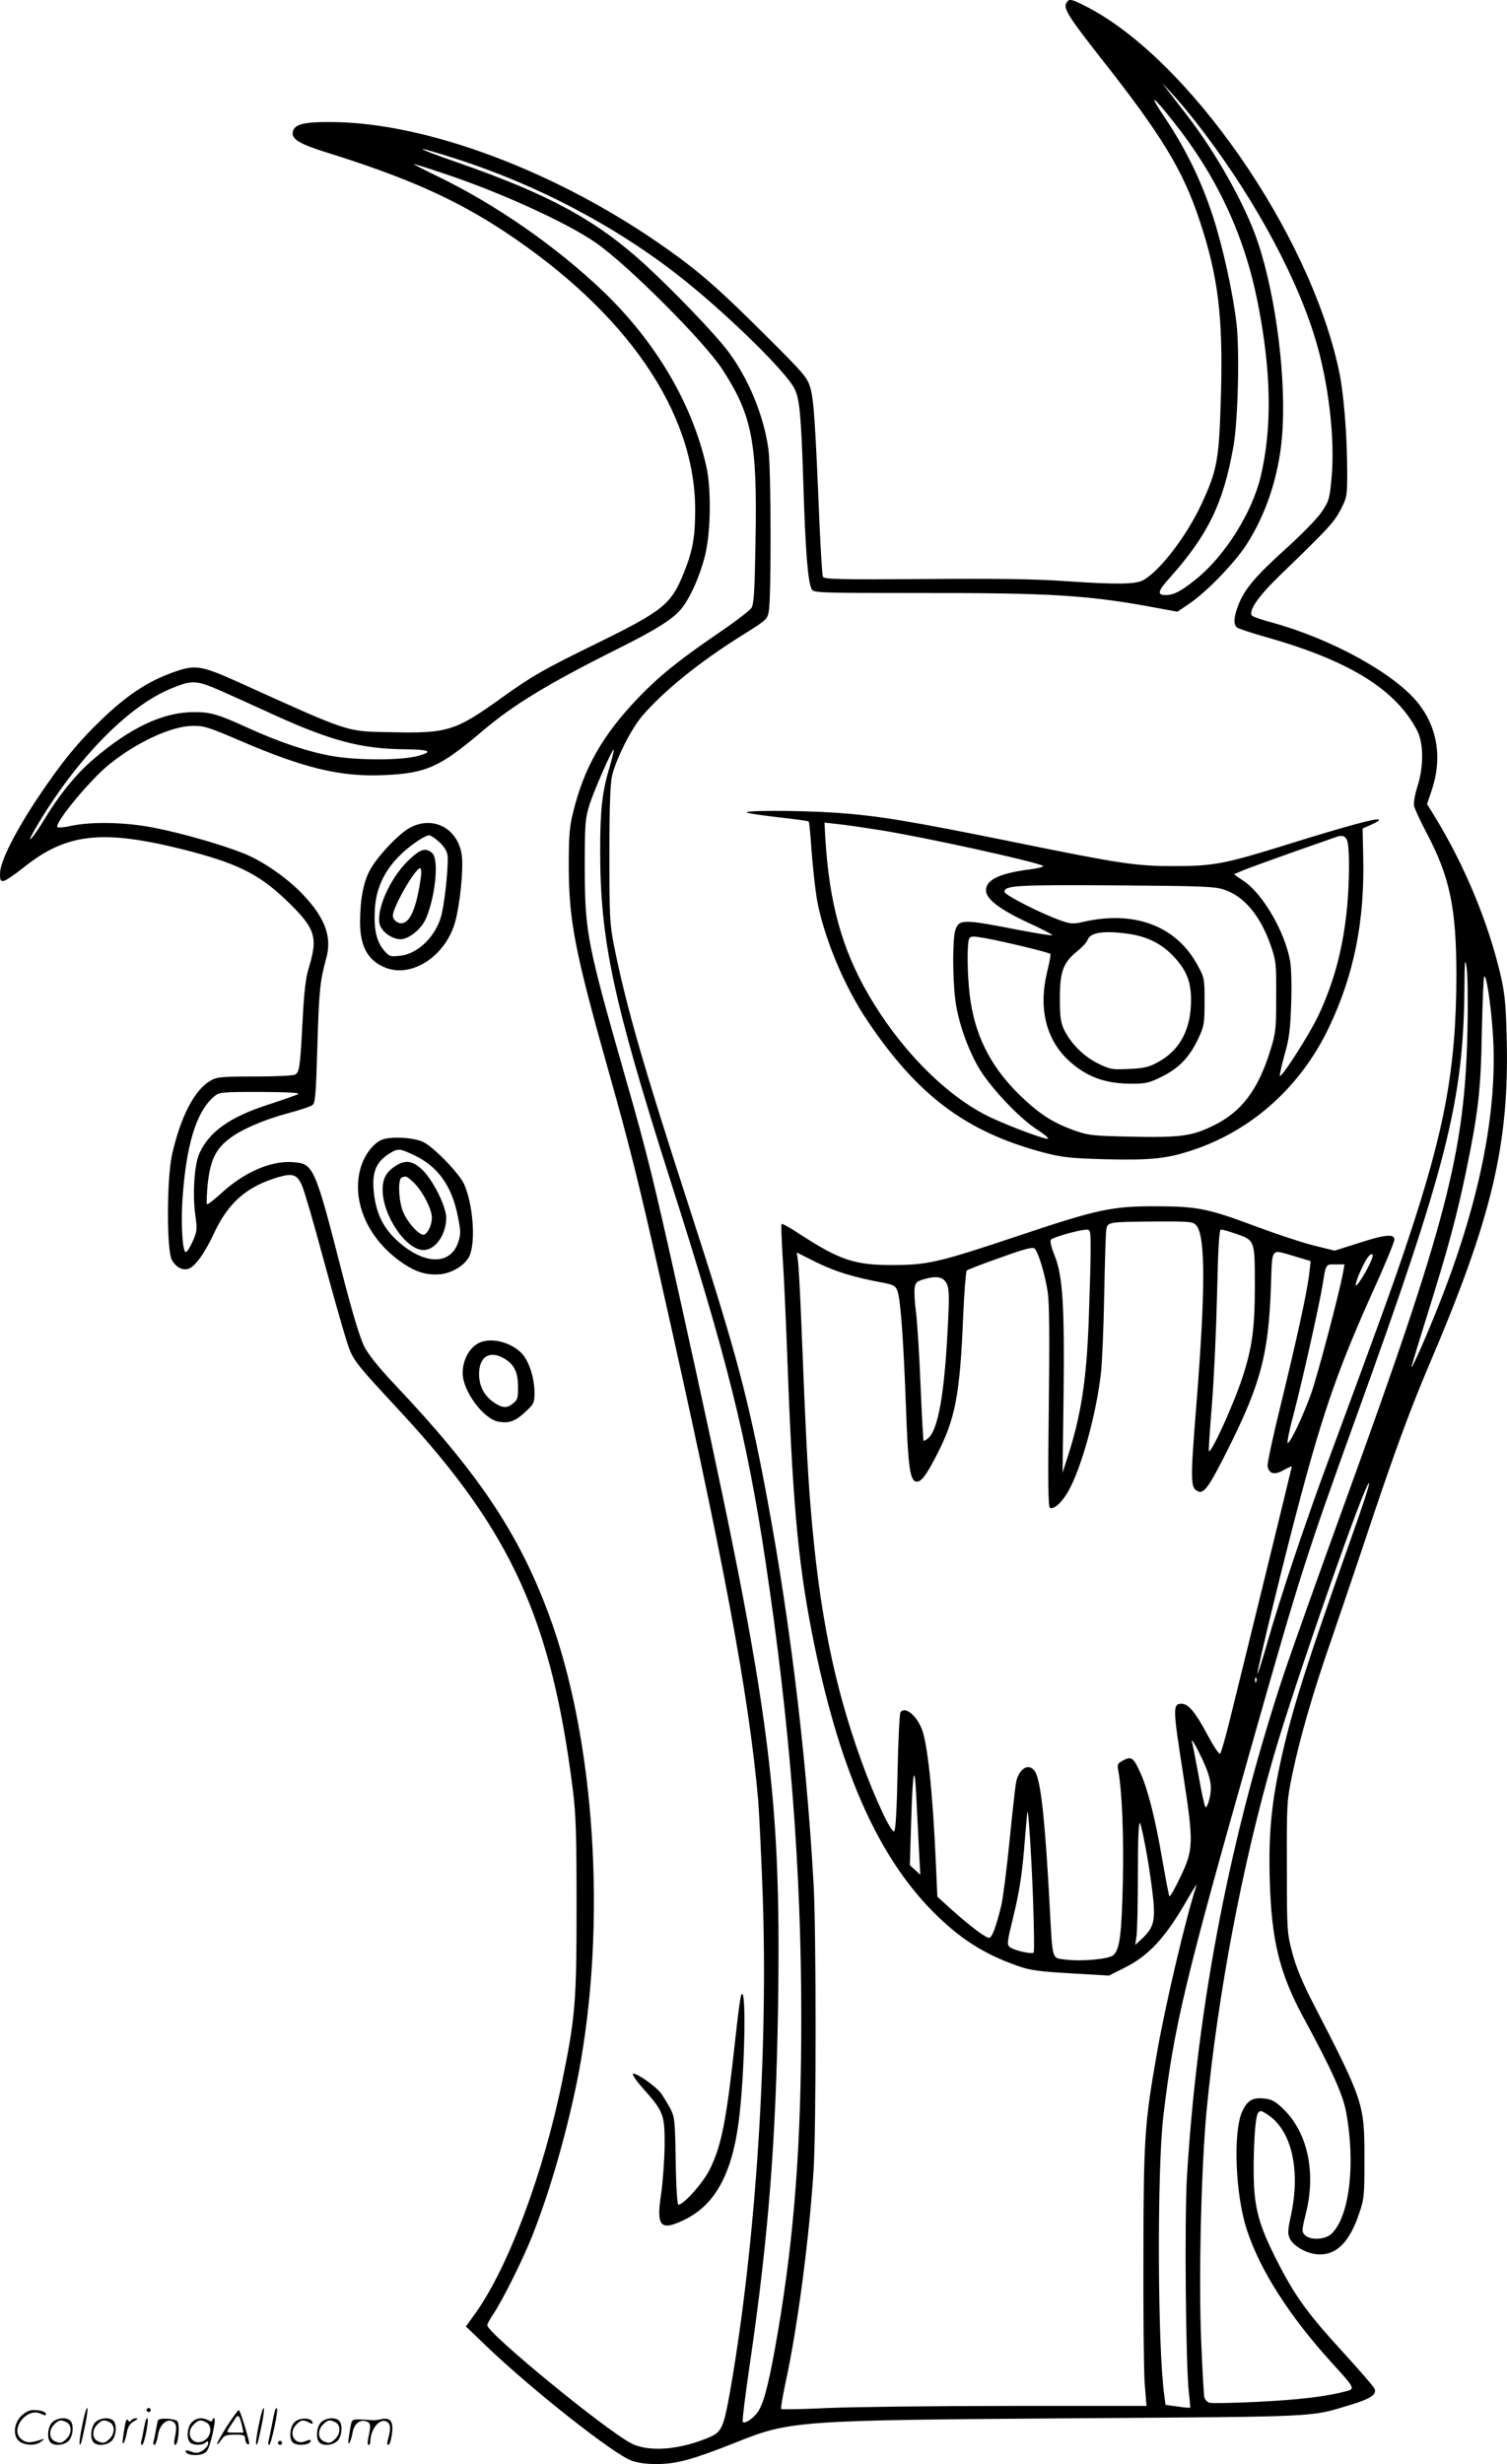 <svg version="1.0" xmlns="http://www.w3.org/2000/svg"
  viewBox="0 0 734.295 1200.199"
 preserveAspectRatio="xMidYMid meet">
<g transform="translate(-0.569,1200.845) scale(0.1,-0.1)"
fill="#000000" stroke="none">
<path d="M5201 11993 c-14 -26 12 -68 169 -268 297 -376 402 -549 483 -797 88
-266 112 -463 102 -833 -9 -329 -17 -373 -96 -544 -73 -156 -204 -326 -284
-369 -38 -20 -133 -21 -380 -4 -132 10 -340 13 -682 10 -425 -3 -494 -1 -498
12 -3 8 -10 120 -16 250 -20 487 -28 614 -45 670 -15 50 -31 69 -208 245 -231
231 -325 314 -490 431 -527 374 -1168 616 -1636 618 -136 1 -182 -11 -188 -50
-5 -34 36 -58 165 -98 390 -122 624 -226 863 -383 599 -395 933 -881 933
-1358 0 -130 -12 -198 -53 -301 -64 -160 -99 -188 -426 -349 -258 -126 -316
-159 -465 -266 -224 -161 -262 -173 -535 -167 -228 5 -189 -8 -758 249 -177
79 -203 82 -322 37 -115 -43 -213 -109 -331 -222 -116 -111 -198 -211 -313
-383 -111 -167 -183 -310 -184 -367 -1 -35 2 -41 19 -38 10 2 53 31 93 63 211
170 385 189 784 89 256 -65 364 -118 495 -243 147 -141 160 -180 112 -337 -14
-47 -22 -116 -29 -255 -12 -226 -15 -251 -38 -261 -9 -5 -98 -9 -197 -9 -163
0 -183 -2 -215 -21 -77 -45 -144 -174 -186 -359 -26 -118 -27 -465 -1 -513 19
-35 50 -52 79 -44 32 8 81 75 128 177 69 146 158 224 309 269 74 22 95 14 119
-42 11 -26 57 -182 101 -347 45 -165 95 -343 112 -396 33 -106 30 -102 270
-361 537 -581 732 -1011 836 -1838 15 -119 18 -220 18 -570 0 -459 -6 -538
-70 -848 -91 -448 -262 -905 -423 -1131 l-46 -64 103 -99 c224 -214 619 -525
705 -555 35 -12 77 -17 131 -16 90 1 172 24 371 103 272 109 293 110 1669 120
1194 8 1133 5 1330 65 101 30 132 52 117 81 -6 11 -73 89 -150 173 -164 178
-230 268 -305 411 -84 159 -115 244 -127 351 -13 112 -3 381 15 405 11 15 15
14 50 -9 115 -78 158 -269 111 -488 -16 -75 -17 -90 -5 -115 19 -38 88 -76
143 -76 86 -2 148 62 194 199 25 73 26 89 26 268 0 268 -4 279 -252 760 -50
97 -81 171 -99 240 -26 98 -27 106 -27 420 -1 313 0 323 27 454 37 177 102
401 184 636 36 105 133 389 214 633 110 326 180 514 265 715 311 727 395 1083
381 1606 -4 162 -10 215 -30 302 -61 258 -174 530 -319 768 l-39 63 21 62 c55
159 31 313 -68 434 -116 142 -419 308 -704 387 -50 13 -96 29 -101 34 -21 21
27 92 132 194 240 232 268 262 300 325 30 58 31 67 31 179 0 181 -17 392 -41
500 -144 670 -736 1520 -1235 1772 -71 36 -80 37 -93 14z m623 -568 c263 -333
483 -725 584 -1046 70 -218 105 -510 85 -707 -9 -95 -13 -107 -49 -159 -21
-31 -100 -112 -176 -180 -147 -133 -199 -195 -229 -273 -22 -58 -24 -93 -6
-108 6 -5 77 -29 157 -51 396 -114 618 -253 721 -451 32 -62 32 -177 1 -273
-13 -42 -19 -79 -16 -95 4 -15 30 -72 59 -127 116 -219 147 -369 147 -700 -1
-448 -56 -748 -237 -1290 -69 -208 -147 -422 -385 -1065 -116 -313 -237 -674
-301 -899 -24 -84 -45 -149 -46 -144 -4 12 133 575 212 868 113 423 189 637
359 1013 53 117 96 222 96 233 0 29 -45 25 -177 -18 l-114 -36 -102 25 c-56
14 -183 56 -282 93 -233 87 -282 97 -480 98 -221 1 -290 -14 -675 -143 -392
-131 -444 -143 -615 -143 -183 -1 -258 24 -450 149 -47 31 -88 54 -91 51 -3
-2 0 -74 5 -158 6 -85 15 -284 21 -444 26 -730 52 -1031 121 -1385 127 -651
315 -1084 589 -1361 132 -133 249 -208 415 -266 58 -21 102 -27 257 -36 l187
-11 74 37 c121 60 202 148 310 337 27 47 46 76 43 66 -51 -152 -155 -594 -195
-828 -58 -331 -63 -407 -64 -968 -1 -283 2 -566 6 -627 l9 -113 -664 0 c-364
0 -764 -5 -887 -10 -123 -6 -226 -8 -229 -5 -3 3 7 60 21 127 59 269 116 707
137 1038 13 209 13 1159 0 1390 -37 667 -125 1366 -251 2010 -81 408 -140 625
-354 1285 -228 703 -308 982 -367 1275 -21 106 -23 140 -23 445 0 234 4 346
13 385 19 81 93 228 146 290 103 121 281 265 486 393 122 76 125 79 132 120
12 71 11 694 -2 786 -22 164 -97 345 -195 476 -64 86 -270 300 -410 428 -235
214 -467 340 -910 494 -225 78 -228 89 -4 17 407 -131 804 -343 1120 -599 219
-177 485 -439 525 -518 26 -50 33 -127 44 -462 10 -329 22 -482 41 -517 9 -17
35 -18 542 -18 623 1 810 -11 1131 -71 l109 -20 56 38 c85 57 221 198 279 287
96 148 157 331 174 522 24 270 -27 683 -117 952 -60 180 -204 437 -348 622
-28 36 -66 85 -85 110 l-34 45 46 -50 c26 -27 75 -86 110 -130z m-104 -5 c216
-271 349 -557 414 -885 66 -333 71 -608 15 -845 -41 -176 -174 -389 -316 -503
-72 -58 -108 -77 -148 -77 -43 0 -38 20 22 86 185 208 259 360 308 634 23 127
31 462 16 600 -18 155 -67 377 -117 530 -55 167 -129 320 -229 470 -84 125
-70 122 35 -10z m-3554 -256 c273 -90 602 -240 743 -338 156 -108 529 -482
616 -616 146 -225 171 -354 162 -838 -4 -242 -8 -307 -20 -325 -8 -12 -83 -70
-168 -127 -192 -132 -282 -205 -384 -311 -173 -181 -264 -340 -317 -558 -18
-72 -21 -116 -21 -266 1 -262 30 -412 192 -987 101 -357 151 -556 255 -1021
306 -1356 430 -2018 476 -2537 5 -63 15 -271 22 -463 27 -763 -34 -1696 -157
-2405 -32 -183 -42 -207 -97 -232 -145 -64 -301 -77 -387 -32 -131 69 -701
537 -701 575 0 7 14 32 31 57 43 64 143 264 188 378 89 224 173 520 225 787
140 733 82 1635 -146 2245 -146 392 -344 687 -747 1113 -80 85 -131 148 -151
188 -19 37 -59 168 -106 352 -135 527 -140 538 -242 545 -107 8 -239 -50 -351
-154 -34 -31 -64 -54 -67 -51 -3 3 -1 49 4 102 13 111 37 164 101 214 57 46
170 95 289 127 57 15 111 33 120 40 14 10 17 48 24 285 8 271 13 321 43 429
29 103 -4 196 -111 309 -77 82 -199 167 -294 204 -106 42 -294 96 -425 122
-140 29 -309 33 -413 11 -34 -8 -64 -10 -67 -6 -13 21 157 227 250 303 135
110 306 189 410 190 53 1 79 -7 225 -70 319 -137 494 -179 705 -170 207 9 272
38 477 211 152 130 321 233 667 406 177 88 260 140 302 188 44 50 95 163 121
269 27 113 30 321 5 431 -70 308 -247 606 -503 852 -232 221 -525 424 -809
561 -66 32 -117 58 -113 58 3 1 68 -19 144 -45z m-1078 -2523 c48 -21 162 -73
254 -115 275 -125 424 -165 633 -167 124 -1 145 -11 69 -32 -78 -22 -284 -23
-414 -2 -118 20 -261 67 -418 139 -145 66 -179 76 -261 76 -151 0 -310 -75
-493 -232 -83 -71 -166 -174 -237 -292 -55 -91 -95 -134 -47 -50 193 333 448
598 661 687 108 45 125 44 253 -12z m1888 -369 c-36 -118 -46 -210 -46 -405 0
-439 63 -732 345 -1617 272 -852 370 -1245 460 -1842 120 -799 175 -1502 175
-2228 0 -612 -34 -1063 -115 -1535 -39 -228 -64 -329 -92 -377 -19 -33 -67
-68 -78 -56 -4 3 12 129 34 280 91 620 128 1095 138 1753 15 1065 -40 1459
-473 3415 -134 605 -165 730 -269 1093 -190 665 -199 714 -200 1027 0 219 2
240 23 309 24 74 112 274 118 268 2 -2 -7 -40 -20 -85z m4180 -1277 c-12 -597
-99 -934 -599 -2310 -124 -341 -255 -710 -292 -819 -265 -795 -425 -1622 -476
-2461 -12 -208 -6 -925 10 -1055 4 -36 7 -66 6 -68 -2 -2 -29 0 -61 5 l-59 8
-6 45 c-33 227 -36 1097 -5 1360 52 439 103 653 437 1830 232 817 260 904 504
1580 441 1220 522 1540 526 2085 1 139 3 152 11 100 5 -33 7 -168 4 -300z
m123 -10 c28 -386 -65 -847 -280 -1376 -62 -154 -123 -287 -115 -254 3 11 36
121 75 245 103 329 145 486 190 702 60 291 72 394 77 678 3 140 8 262 11 270
9 23 32 -121 42 -265z m-5821 -306 c-10 -5 -73 -27 -140 -49 -191 -61 -293
-133 -341 -240 -25 -55 -34 -202 -19 -305 9 -64 8 -74 -13 -122 -13 -29 -28
-53 -34 -53 -15 0 -24 124 -17 244 17 273 67 439 154 513 26 22 34 23 227 23
138 -1 195 -4 183 -11z m4376 -638 c46 -50 46 -316 0 -888 -29 -366 -28 -394
11 -409 29 -11 56 29 150 218 153 307 191 450 203 770 8 210 -6 192 121 156
l73 -22 -7 -60 c-8 -80 -60 -318 -141 -649 -36 -147 -64 -277 -62 -289 6 -38
34 -46 78 -20 22 12 40 20 40 17 0 -5 -247 -1013 -306 -1250 -19 -77 -39 -144
-43 -148 -5 -5 -32 36 -61 90 -58 110 -94 153 -126 153 -45 0 -44 -19 7 -345
51 -332 51 -364 -14 -499 -26 -55 -50 -97 -53 -94 -3 3 -18 82 -34 174 -34
199 -71 347 -107 426 -34 76 -44 83 -83 63 -29 -15 -31 -20 -26 -48 18 -91 28
-315 23 -541 -6 -258 -15 -332 -46 -360 -22 -20 -152 -32 -234 -22 -68 9 -62
-10 -77 266 -21 391 -40 575 -65 638 -25 58 -81 37 -98 -38 -3 -14 -18 -142
-32 -285 -14 -143 -33 -287 -41 -320 -26 -105 -45 -155 -59 -155 -17 0 -89 54
-181 136 l-71 64 -7 157 c-15 346 -41 595 -70 663 -28 68 -83 109 -103 78 -4
-7 -11 -138 -14 -291 -3 -167 -9 -281 -16 -288 -13 -13 -94 160 -158 336 -136
375 -208 735 -249 1235 -15 181 -25 376 -46 910 -6 146 -13 281 -17 302 l-5
36 98 -49 c92 -45 180 -72 326 -99 50 -10 58 -15 67 -41 15 -43 29 -240 41
-564 10 -282 19 -351 46 -362 24 -9 50 24 103 127 92 178 114 292 130 683 5
115 13 212 17 217 5 5 79 33 164 63 119 43 158 53 167 44 19 -19 52 -131 64
-214 8 -54 9 -226 5 -560 -5 -351 -3 -483 5 -488 18 -12 60 26 91 82 63 112
135 372 158 573 6 52 13 223 16 380 3 157 7 299 10 317 6 40 5 40 240 42 166
1 182 -1 198 -18z m-514 -123 c0 -57 -5 -217 -10 -357 -11 -276 -37 -443 -98
-636 l-29 -90 5 375 c5 442 -4 585 -44 684 -18 45 -23 71 -17 77 12 12 136 47
171 48 21 1 22 -2 22 -101z m708 81 c92 -31 92 -32 92 -250 0 -208 -13 -304
-59 -445 -45 -138 -154 -377 -165 -363 -2 2 5 105 15 229 10 124 21 366 25
538 5 224 10 312 19 312 6 0 39 -9 73 -21z m662 -123 c-17 -46 -74 -139 -78
-128 -4 12 30 92 54 130 20 30 36 29 24 -2z m-141 -70 c-20 -106 -124 -499
-155 -586 -41 -113 -101 -240 -114 -240 -4 0 7 60 27 133 42 159 126 533 143
637 17 105 14 100 63 100 l44 0 -8 -44z m-1930 -51 c12 -25 13 -63 3 -245 -16
-295 -46 -464 -92 -505 -11 -10 -22 -16 -24 -14 -2 2 -9 126 -15 274 -6 149
-16 306 -22 351 -6 45 -9 96 -7 115 3 29 8 35 43 46 64 19 98 13 114 -22z
m1980 -1211 c-235 -663 -304 -881 -359 -1141 -41 -196 -54 -344 -47 -563 9
-286 48 -443 162 -655 137 -252 193 -376 209 -460 48 -256 17 -514 -71 -597
-31 -29 -103 -32 -129 -6 -16 16 -16 22 4 103 51 200 10 394 -107 509 -40 39
-57 49 -94 53 -58 7 -84 -9 -109 -64 -45 -101 -33 -406 23 -575 63 -195 209
-423 414 -648 114 -125 115 -127 68 -139 -94 -25 -225 -41 -429 -51 -122 -6
-228 -8 -237 -4 -8 3 -18 13 -22 22 -4 9 -11 140 -17 291 -12 307 1 838 27
1111 55 568 173 1193 326 1722 101 351 455 1364 466 1332 2 -6 -33 -114 -78
-240z m-472 -726 c-3 -8 -6 -5 -6 6 -1 11 2 17 5 13 3 -3 4 -12 1 -19z m-279
-345 c54 -108 66 -159 52 -220 -7 -32 -16 -51 -21 -46 -4 4 -20 76 -34 158
-15 82 -29 153 -31 157 -3 5 -3 8 0 8 3 0 19 -26 34 -57z m-1364 -487 l6 -109
-25 23 -26 24 6 200 c8 268 17 310 26 121 4 -82 10 -199 13 -259z m555 -221
c5 -143 7 -263 3 -267 -9 -9 -93 10 -115 26 -16 13 -15 21 18 157 25 103 40
192 50 314 8 94 15 177 16 185 4 40 19 -182 28 -415z m557 198 c14 -81 28
-185 31 -230 6 -89 -5 -120 -63 -173 l-27 -25 6 40 c4 22 7 159 7 305 0 180 4
260 11 248 5 -9 21 -84 35 -165z M3650 8049 c19 -5 93 -15 163 -23 71 -8 131
-16 133 -19 3 -2 9 -67 14 -143 6 -76 17 -179 25 -229 32 -186 132 -427 247
-598 246 -366 482 -542 858 -642 93 -24 128 -28 305 -33 225 -5 299 3 429 47
286 97 520 309 656 593 123 257 176 520 168 837 l-3 134 45 20 c25 11 40 21
33 24 -16 6 -160 -33 -449 -123 -302 -94 -357 -104 -546 -104 -189 0 -257 10
-797 120 -498 101 -653 126 -854 140 -180 12 -477 12 -427 -1z m645 -84 c214
-34 752 -152 793 -174 7 -4 -28 -13 -79 -19 -136 -19 -199 -50 -199 -100 0
-42 65 -92 204 -157 71 -32 124 -61 119 -62 -6 -2 -79 10 -164 26 -271 53
-290 53 -308 0 -14 -40 -14 -229 -1 -337 13 -105 57 -233 112 -330 54 -94 198
-248 285 -304 36 -23 61 -44 55 -46 -16 -5 -232 77 -312 120 -206 110 -416
328 -564 584 -129 223 -190 446 -209 762 l-4 74 61 -7 c33 -3 129 -17 211 -30z
m2276 -55 c11 -39 10 -193 -1 -315 -19 -202 -63 -368 -141 -534 -43 -91 -182
-308 -187 -292 -2 5 9 51 23 103 22 76 28 121 32 248 3 92 1 178 -6 212 -26
140 -133 324 -225 385 l-48 33 44 19 c24 10 134 50 244 89 109 38 206 72 214
75 27 10 44 2 51 -23z m-603 -234 c98 -31 178 -126 229 -271 26 -76 28 -89 27
-250 0 -156 -2 -177 -27 -258 -60 -196 -141 -303 -277 -370 -105 -52 -162 -60
-400 -55 -190 4 -210 6 -278 30 -110 39 -177 84 -273 178 -141 139 -217 294
-239 488 -12 106 -13 252 -1 270 6 11 20 11 72 2 100 -18 318 -71 323 -78 2
-4 -5 -43 -16 -87 -43 -177 -6 -330 106 -433 87 -79 176 -112 307 -112 67 0
85 4 147 35 84 42 133 94 176 184 29 62 31 73 31 181 0 112 -1 117 -34 177
-103 191 -306 268 -554 212 -52 -12 -64 -11 -110 5 -95 33 -277 125 -277 141
0 31 64 34 540 31 415 -3 482 -5 528 -20z m-463 -216 c94 -14 163 -49 224
-115 65 -72 85 -131 79 -239 -7 -126 -61 -217 -160 -271 -44 -24 -68 -30 -141
-33 -82 -4 -91 -3 -152 27 -70 35 -131 96 -165 165 -16 35 -20 62 -20 152 0
131 16 173 83 228 26 21 49 46 52 56 12 37 79 47 200 30z M2005 7978 c-52 -27
-151 -130 -192 -199 -35 -59 -52 -144 -53 -259 0 -118 35 -185 115 -221 130
-60 302 49 349 221 22 81 39 243 33 311 -12 137 -135 208 -252 147z m139 -69
c22 -19 38 -43 42 -64 6 -36 -9 -200 -27 -284 -23 -107 -115 -200 -206 -208
-46 -5 -51 -3 -76 26 -37 44 -50 102 -45 198 5 98 42 182 113 256 46 49 129
107 152 107 7 0 28 -14 47 -31z M1990 7812 c-85 -85 -150 -232 -135 -303 10
-43 73 -83 115 -74 43 10 95 57 114 106 45 112 60 283 28 312 -33 30 -60 20
-122 -41z m66 -79 c-20 -140 -49 -213 -89 -221 -22 -4 -47 15 -47 37 0 41 109
231 133 231 5 0 7 -20 3 -47z M1864 6456 c-41 -18 -82 -73 -100 -132 -47 -157
27 -338 186 -455 75 -55 130 -73 201 -67 65 7 129 50 146 98 26 77 12 244 -29
339 -21 50 -145 179 -198 206 -46 24 -164 30 -206 11z m161 -75 c115 -54 183
-150 212 -299 14 -69 14 -85 2 -122 -37 -115 -165 -114 -295 3 -66 59 -101
126 -114 216 -16 113 3 168 75 212 40 25 49 24 120 -10z M1929 6327 c-42 -28
-59 -60 -59 -113 0 -126 114 -294 199 -294 58 0 110 74 111 156 0 57 -67 190
-120 238 -47 43 -82 46 -131 13z m97 -83 c41 -42 84 -126 84 -166 0 -35 -18
-75 -38 -83 -22 -8 -87 65 -106 121 -19 57 -21 150 -3 157 22 9 26 7 63 -29z
M2345 5470 c-49 -20 -85 -83 -85 -149 0 -87 100 -223 174 -237 52 -9 82 1 132
48 41 38 44 44 44 92 0 69 -24 147 -57 187 -48 56 -147 85 -208 59z m122 -81
c45 -28 63 -66 63 -138 0 -53 -3 -62 -27 -80 -28 -23 -51 -21 -93 8 -46 33
-70 79 -70 137 0 87 54 118 127 73z M3617 2290 c-4 -8 -16 -98 -27 -200 -45
-413 -68 -529 -125 -646 -32 -66 -128 -174 -154 -174 -5 0 -11 84 -13 213 -3
200 -5 214 -27 257 -13 24 -33 57 -44 72 -26 35 -121 102 -137 96 -6 -2 16
-35 50 -73 100 -112 105 -127 104 -280 -1 -71 -9 -177 -17 -233 -24 -157 -4
-181 108 -128 152 71 236 221 270 480 30 231 39 682 12 616z M406 194 c-10
-47 -15 -88 -12 -91 5 -6 9 7 30 110 7 37 10 67 6 67 -4 0 -15 -39 -24 -86z
M720 270 c0 -5 5 -10 10 -10 6 0 10 5 10 10 0 6 -4 10 -10 10 -5 0 -10 -4 -10
-10z M1266 194 c-10 -47 -15 -88 -12 -91 5 -6 9 7 30 110 7 37 10 67 6 67 -4
0 -15 -39 -24 -86z M1346 269 c-3 -8 -10 -41 -16 -74 -6 -33 -14 -68 -16 -77
-3 -10 -1 -18 3 -18 10 0 46 171 38 178 -2 3 -7 -1 -9 -9z M109 241 c-38 -38
-41 -101 -7 -125 29 -20 79 -20 104 0 18 14 18 15 1 10 -53 -17 -69 -17 -92
-2 -69 45 21 166 94 126 12 -6 21 -7 21 -1 0 12 -25 21 -62 21 -19 0 -39 -10
-59 -29z M1110 189 c-28 -45 -49 -83 -47 -85 2 -3 12 7 21 21 14 21 24 25 66
25 43 0 50 -3 50 -19 0 -11 5 -23 10 -26 6 -3 10 -3 10 1 0 20 -44 164 -51
164 -4 0 -30 -37 -59 -81z m75 4 l7 -33 -42 0 c-42 0 -42 0 -28 23 8 12 21 32
29 44 15 25 22 18 34 -34z M260 210 c-22 -22 -27 -79 -8 -98 19 -19 66 -14 88
8 22 22 27 79 8 98 -19 19 -66 14 -88 -8z m71 0 c25 -14 25 -54 -1 -80 -23
-23 -33 -24 -61 -10 -25 14 -25 54 1 80 23 23 33 24 61 10z M470 210 c-22 -22
-27 -79 -8 -98 19 -19 66 -14 88 8 22 22 27 79 8 98 -19 19 -66 14 -88 -8z
m71 0 c25 -14 25 -54 -1 -80 -23 -23 -33 -24 -61 -10 -25 14 -25 54 1 80 23
23 33 24 61 10z M616 204 c-3 -16 -8 -47 -11 -69 -8 -51 10 -26 19 27 5 27 15
42 34 53 18 10 22 14 10 15 -9 0 -20 -5 -24 -11 -5 -8 -9 -8 -14 1 -5 8 -10 3
-14 -16z M717 223 c-2 -4 -7 -26 -11 -48 -4 -22 -9 -48 -12 -57 -3 -10 -1 -18
4 -18 4 0 14 28 20 62 11 58 10 81 -1 61z M775 220 c-1 -3 -5 -23 -9 -45 -4
-22 -9 -48 -12 -57 -3 -10 -1 -18 4 -18 5 0 13 20 17 45 7 53 44 87 74 68 17
-11 19 -28 8 -80 -4 -18 -3 -33 2 -33 16 0 24 99 11 115 -12 14 -87 18 -95 5z
M940 210 c-22 -22 -27 -79 -8 -98 15 -15 61 -15 76 0 9 9 12 8 12 -5 0 -9 -12
-24 -26 -34 -21 -13 -32 -15 -55 -6 -16 6 -29 8 -29 3 0 -24 81 -27 102 -2 18
19 50 162 37 162 -5 0 -9 -5 -9 -10 0 -7 -6 -7 -19 0 -30 16 -59 12 -81 -10z
m71 0 c29 -16 25 -65 -6 -86 -56 -37 -103 28 -55 76 23 23 33 24 61 10z M1441
211 c-23 -23 -28 -80 -9 -99 19 -19 88 -13 88 9 0 5 -11 4 -24 -2 -54 -25 -89
38 -46 81 23 23 33 24 62 9 16 -9 19 -8 16 3 -8 22 -64 22 -87 -1z M1570 210
c-22 -22 -27 -79 -8 -98 19 -19 66 -14 88 8 22 22 27 79 8 98 -19 19 -66 14
-88 -8z m71 0 c25 -14 25 -54 -1 -80 -23 -23 -33 -24 -61 -10 -25 14 -25 54 1
80 23 23 33 24 61 10z M1716 201 c-3 -14 -8 -44 -11 -66 -8 -51 10 -26 19 27
8 41 35 63 66 53 22 -7 24 -21 11 -77 -5 -22 -5 -38 0 -38 5 0 9 6 9 13 0 68
51 125 85 97 15 -13 15 -35 -1 -92 -3 -10 -1 -18 4 -18 6 0 13 23 17 50 9 63
-5 84 -49 76 -17 -4 -35 -6 -41 -6 -101 8 -104 7 -109 -19z M1360 110 c0 -5 5
-10 10 -10 6 0 10 5 10 10 0 6 -4 10 -10 10 -5 0 -10 -4 -10 -10z"/>
</g>
</svg>
